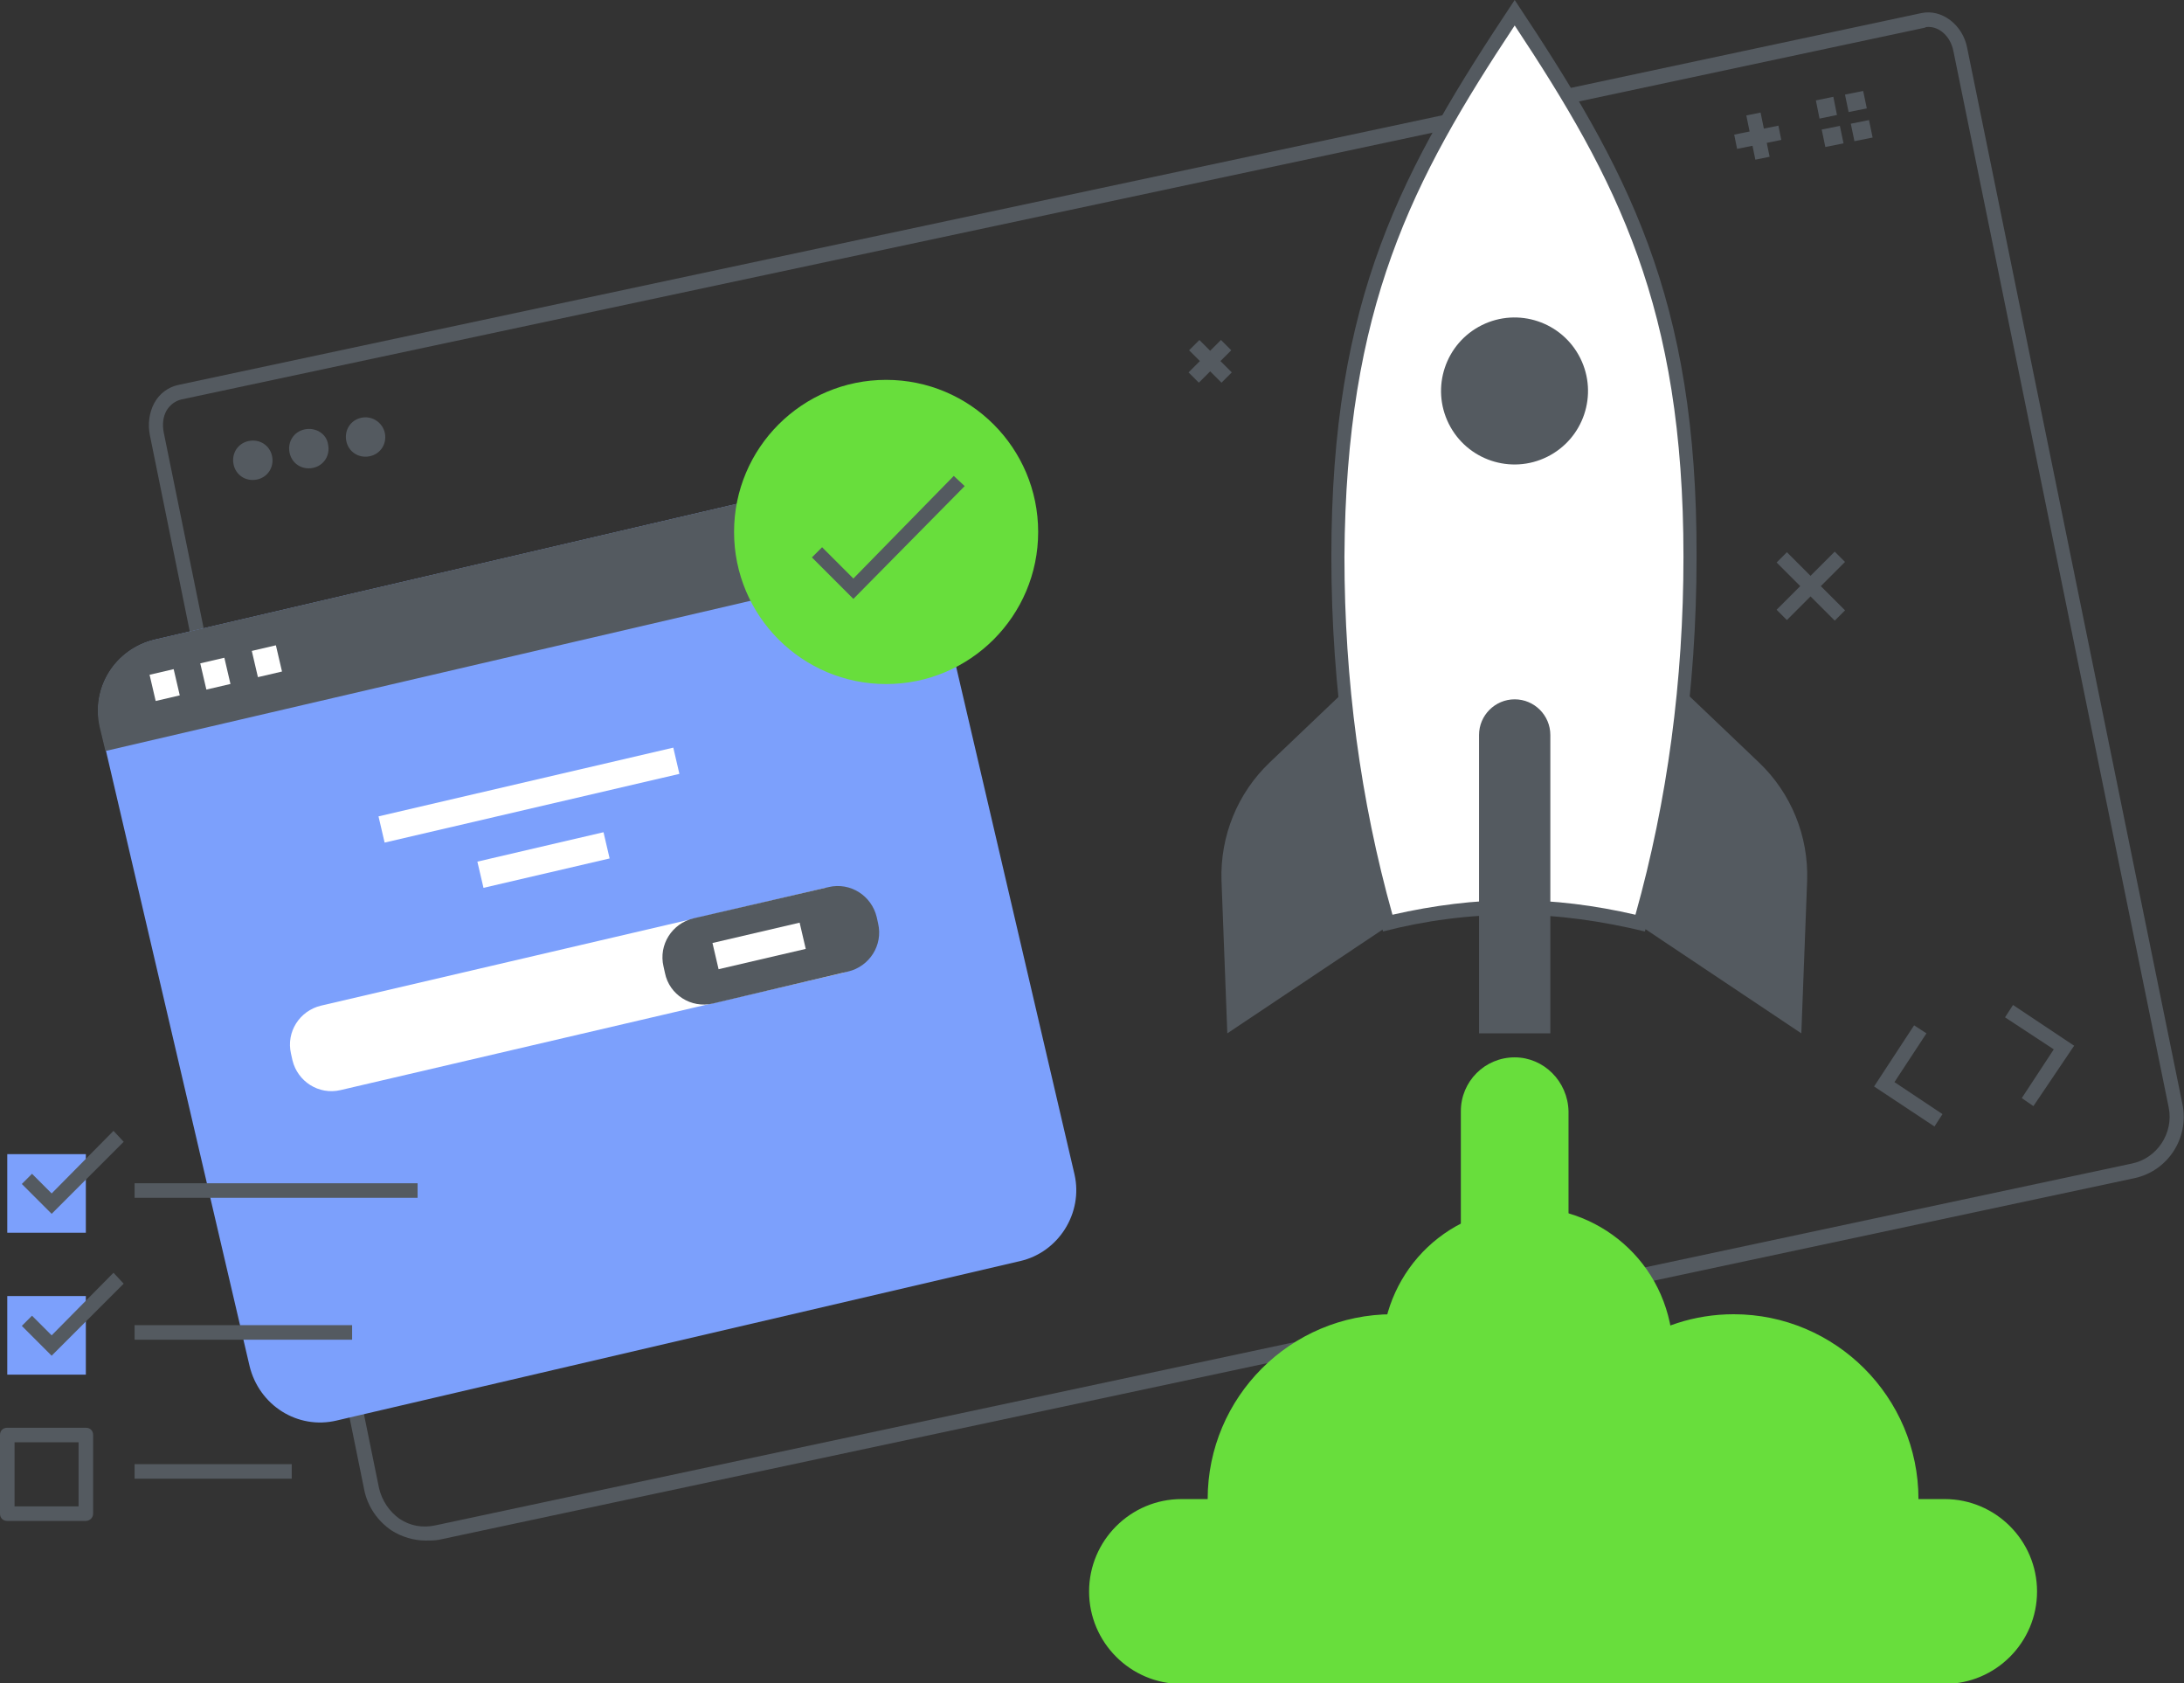 <svg xmlns="http://www.w3.org/2000/svg" xmlns:xlink="http://www.w3.org/1999/xlink" version="1.1" x="0px" y="0px" viewBox="0 0 300.2 231.3" style="enable-background:new 0 0 300.2 231.3;" xml:space="preserve">
<rect x="0" y="0" width="300.2" height="231.3" fill="#333333" stroke="none"/>
<style type="text/css">
	.st0{display:none;}
	.st1{display:inline;}
	.st2{fill:#F6F3E4;}
	.st3{fill:#7ca0fc;}
	.st4{fill:#545a60;}
	.st5{fill:#FFFFFF;}
	.st6{fill:#545a60;}
	.st7{fill:#ffcf4b;}
	.st8{fill:#FF9700;}
	.st9{fill:#587BE1;}
	.st10{fill:#68de3c;}
	.st11{fill:#38ff0d;}
	.st12{fill:#f3aa06;}
	.st13{fill:#fece40;}
	.st14{fill:#545a60;}
	.st15{fill:#545a60;}
	.st16{fill:#545a60;}
	.st17{fill:#FF7BAC;}
	.st18{fill:#f3c02a;}
	.st19{fill:#1F4142;}
	.st20{fill:#ffcd00;}
	.st21{fill:#ffa813;}
	.st22{fill:#ffab01;}
	.st23{fill:#FFC910;}
	.st24{fill:#B0C8F2;}
</style>
<g id="Layer_4" class="st0">
	<g class="st1">
		<rect x="-0.5" y="-1.6" class="st2" width="302.9" height="234.1" fill="#545a60"/>
	</g>
</g>
<g id="Layer_2">
	<g>
		<g>
			<path class="st6" d="M58.5,211.7c-1.6,0-3.3-0.5-4.7-1.4c-1.9-1.3-3.2-3.2-3.7-5.4L20.6,59.8c-0.3-1.5-0.1-3.1,0.6-4.4     c0.7-1.3,1.9-2.2,3.3-2.5L264.1,1.8c2.8-0.6,5.7,1.6,6.3,4.8L300,151.8c0.9,4.6-2,9.1-6.6,10.1L60.3,211.6     C59.7,211.7,59.1,211.7,58.5,211.7z M265.1,3.7c-0.2,0-0.4,0-0.5,0.1L24.9,54.9c-0.8,0.2-1.5,0.7-2,1.5c-0.5,0.9-0.6,1.9-0.4,3     l29.6,145.1c0.4,1.7,1.4,3.2,2.8,4.2c1.5,1,3.2,1.3,5,0.9L293,159.9l0,0c3.5-0.7,5.8-4.2,5.1-7.7L268.5,7     C268.1,5,266.6,3.7,265.1,3.7z" fill="#545a60"/>
		</g>
		<g>
			<path d="M37.4,62.7c0.3,1.5-0.6,2.9-2.1,3.2c-1.5,0.3-2.9-0.6-3.2-2.1c-0.3-1.5,0.6-2.9,2.1-3.2C35.7,60.3,37.1,61.2,37.4,62.7z" fill="#545a60"/>
			<path d="M45.1,61.1c0.3,1.5-0.6,2.9-2.1,3.2c-1.5,0.3-2.9-0.6-3.2-2.1c-0.3-1.5,0.6-2.9,2.1-3.2C43.4,58.7,44.9,59.6,45.1,61.1z" fill="#545a60"/>
			<path d="M52.9,59.5c0.3,1.5-0.6,2.9-2.1,3.2c-1.5,0.3-2.9-0.6-3.2-2.1c-0.3-1.5,0.6-2.9,2.1-3.2C51.2,57.1,52.6,58.1,52.9,59.5z" fill="#545a60"/>
		</g>
		<g>
			<g>
				<polygon class="st4" points="265.9,154.8 257.6,149.3 263.1,140.9 264.8,142 260.4,148.7 267,153.1     " fill="#545a60"/>
			</g>
		</g>
		<g>
			<g>
				<polygon class="st4" points="279.5,152 277.9,150.9 282.3,144.2 275.6,139.8 276.7,138.1 285.1,143.7     " fill="#545a60"/>
			</g>
		</g>
		<g>
			<g>
				
					<rect x="240.6" y="15.7" transform="matrix(0.98 -0.2 0.2 0.98 1.111 48.6)" class="st4" width="2" height="6.2" fill="#545a60"/>
			</g>
			<g>
				
					<rect x="238.5" y="17.8" transform="matrix(0.98 -0.199 0.199 0.98 1.101 48.517)" class="st4" width="6.2" height="2" fill="#545a60"/>
			</g>
		</g>
		<g>
			<polygon class="st4" points="252,13.3 249.6,13.8 250.1,16.3 252.5,15.8 252,13.3    " fill="#545a60"/>
			<polygon class="st4" points="252.9,17.3 250.4,17.8 250.9,20.2 253.4,19.7 252.9,17.3    " fill="#545a60"/>
			<polygon class="st4" points="256.1,12.5 253.6,13 254.1,15.4 256.6,14.9 256.1,12.5    " fill="#545a60"/>
			<polygon class="st4" points="256.9,16.5 254.4,17 254.9,19.4 257.4,18.9 256.9,16.5    " fill="#545a60"/>
		</g>
		<g>
			<path class="st6" d="M191.6,126.7L168.7,142l-0.8-21c-0.2-6.1,2.2-12,6.6-16.2l14.9-14.2L191.6,126.7z" fill="#545a60"/>
			<path class="st6" d="M224.7,126.7l22.9,15.3l0.8-21c0.2-6.1-2.2-12-6.6-16.2l-14.9-14.2L224.7,126.7z" fill="#545a60"/>
		</g>
		<g>
			<path class="st5" d="M190.8,126.8c-4.5-16-6.8-32.9-6.8-50.3c0-35.2,9.5-52.7,24.2-74.7c14.6,22.1,24.2,39.6,24.2,74.7     c0,17.4-2.3,34.3-6.8,50.3c-5.9-1.4-11.7-2.1-17.3-2.1C202.5,124.7,196.7,125.4,190.8,126.8z" fill="#545a60"/>
			<path class="st6" d="M208.2,3.5c14.1,21.3,23.2,38.7,23.2,73c0,17-2.2,33.5-6.6,49.2c-5.6-1.3-11.2-2-16.7-2     c-5.4,0-11,0.7-16.7,2c-4.4-15.7-6.6-32.2-6.6-49.2C185,42.2,194.1,24.8,208.2,3.5L208.2,3.5z M208.2,0     C192.7,23.3,183,40.8,183,76.5c0,18.3,2.6,35.7,7.1,51.5c5.8-1.5,11.8-2.3,18-2.3c6.2,0,12.2,0.9,18,2.3     c4.6-15.8,7.1-33.2,7.1-51.5C233.3,40.8,223.7,23.3,208.2,0L208.2,0z" fill="#545a60"/>
		</g>
		<path class="st6" d="M208.2,96.1L208.2,96.1c-2.7,0-4.9,2.2-4.9,4.9v41h9.8v-41C213.1,98.3,210.9,96.1,208.2,96.1z" fill="#545a60"/>
		
			<ellipse transform="matrix(0.895 -0.446 0.446 0.895 -2.155 98.433)" class="st6" cx="208.2" cy="53.8" rx="10.1" ry="10.1" fill="#545a60"/>
		<g>
			<path class="st10" d="M215.9,231.3c9.5,0,17.2-7.7,17.2-17.2c0-9.5-7.7-17.2-17.2-17.2h-0.8c-3.7-9.5-12.9-16.3-23.7-16.3     c-14,0-25.4,11.4-25.4,25.4h-3.6c-7,0-12.7,5.7-12.7,12.7c0,7,5.7,12.7,12.7,12.7h3.5H215.9z" fill="#545a60"/>
			<path class="st10" d="M213.8,231.3c-9.5,0-17.2-7.7-17.2-17.2c0-9.5,7.7-17.2,17.2-17.2h0.8c3.7-9.5,12.9-16.3,23.7-16.3     c14,0,25.4,11.4,25.4,25.4h3.6c7,0,12.7,5.7,12.7,12.7c0,7-5.7,12.7-12.7,12.7h-3.5H213.8z" fill="#545a60"/>
		</g>
		
			<ellipse transform="matrix(0.966 -0.257 0.257 0.966 -40.767 60.334)" class="st10" cx="210.1" cy="185.9" rx="20" ry="20" fill="#545a60"/>
		<path class="st10" d="M208.2,145.3L208.2,145.3c-4.1,0-7.4,3.3-7.4,7.4v19.7c0,4.1,3.3,7.4,7.4,7.4l0,0c4.1,0,7.4-3.3,7.4-7.4    v-19.7C215.5,148.6,212.2,145.3,208.2,145.3z" fill="#545a60"/>
		<path class="st3" d="M140.2,173.3l-93.9,21.9c-5.4,1.3-10.7-2.1-12-7.5L13.8,99.9c-1.3-5.4,2.1-10.7,7.5-12L115.2,66    c5.4-1.3,10.7,2.1,12,7.5l20.5,87.9C148.9,166.7,145.5,172.1,140.2,173.3z" fill="#545a60"/>
		<path class="st6" d="M127.9,76.8l-0.8-3.3c-1.3-5.4-6.6-8.7-12-7.5L21.2,87.9c-5.4,1.3-8.7,6.6-7.5,12l0.8,3.3L127.9,76.8z" fill="#545a60"/>
		<path class="st5" d="M40.2,145.7l-0.2-0.9c-0.7-3,1.2-5.9,4.1-6.6l69-16.1c3-0.7,5.9,1.2,6.6,4.1l0.2,0.9c0.7,3-1.2,5.9-4.1,6.6    l-69,16.1C43.8,150.5,40.9,148.6,40.2,145.7z" fill="#545a60"/>
		<path class="st6" d="M91.4,133.7l-0.2-0.9c-0.7-3,1.2-5.9,4.1-6.6l18.6-4.3c3-0.7,5.9,1.2,6.6,4.1l0.2,0.9c0.7,3-1.2,5.9-4.1,6.6    L98,137.9C95,138.6,92,136.7,91.4,133.7z" fill="#545a60"/>
		<g>
			
				<rect x="65.8" y="116.3" transform="matrix(0.974 -0.227 0.227 0.974 -24.872 20.063)" class="st5" width="17.8" height="3.7" fill="#545a60"/>
		</g>
		<g>
			
				<rect x="51.9" y="107.4" transform="matrix(0.974 -0.227 0.227 0.974 -22.903 19.357)" class="st5" width="41.6" height="3.7" fill="#545a60"/>
		</g>
		<g>
			
				<rect x="98.2" y="128.1" transform="matrix(0.974 -0.227 0.227 0.974 -26.793 27.105)" class="st5" width="12.3" height="3.7" fill="#545a60"/>
		</g>
		<g>
			<rect x="20.9" y="92.3" transform="matrix(0.974 -0.227 0.227 0.974 -20.75 7.569)" class="st5" width="3.4" height="3.7" fill="#545a60"/>
		</g>
		<g>
			
				<rect x="27.9" y="90.7" transform="matrix(0.974 -0.227 0.227 0.974 -20.237 9.148)" class="st5" width="3.4" height="3.7" fill="#545a60"/>
		</g>
		<g>
			<rect x="35" y="89" transform="matrix(0.974 -0.227 0.227 0.974 -19.682 10.707)" class="st5" width="3.4" height="3.7" fill="#545a60"/>
		</g>
		<circle class="st10" cx="121.8" cy="73.1" r="20.9" fill="#545a60"/>
		<g>
			<polygon class="st6" points="117.3,82.3 111.6,76.6 113,75.2 117.3,79.5 131.1,65.4 132.6,66.8    " fill="#545a60"/>
		</g>
		<rect x="1" y="158.6" class="st3" width="10.8" height="10.8" fill="#545a60"/>
		<rect x="1" y="178.1" class="st3" width="10.8" height="10.8" fill="#545a60"/>
		<g>
			<path class="st6" d="M11.8,209H1c-0.6,0-1-0.4-1-1v-10.8c0-0.6,0.4-1,1-1h10.8c0.6,0,1,0.4,1,1V208C12.8,208.6,12.3,209,11.8,209     z M2,207h8.8v-8.8H2V207z" fill="#545a60"/>
		</g>
		<g>
			<g>
				<rect x="18.5" y="162.6" class="st6" width="38.9" height="2" fill="#545a60"/>
			</g>
			<g>
				<polygon class="st6" points="7.1,166.8 3,162.7 4.4,161.3 7.1,164 15.6,155.4 17,156.9     " fill="#545a60"/>
			</g>
			<g>
				<rect x="18.5" y="182.1" class="st6" width="29.9" height="2" fill="#545a60"/>
			</g>
			<g>
				<rect x="18.5" y="201.2" class="st6" width="21.6" height="2" fill="#545a60"/>
			</g>
			<g>
				<polygon class="st6" points="7.1,186.3 3,182.2 4.4,180.8 7.1,183.5 15.6,174.9 17,176.4     " fill="#545a60"/>
			</g>
		</g>
		<g>
			
				<rect x="163.2" y="48.6" transform="matrix(0.707 -0.707 0.707 0.707 13.63 132.193)" class="st6" width="6.3" height="2" fill="#545a60"/>
		</g>
		<g>
			
				<rect x="165.4" y="46.5" transform="matrix(0.707 -0.707 0.707 0.707 13.633 132.198)" class="st6" width="2" height="6.3" fill="#545a60"/>
		</g>
		<g>
			<rect x="243.3" y="79.5" transform="matrix(0.707 -0.707 0.707 0.707 15.98 199.6)" class="st6" width="11.3" height="2" fill="#545a60"/>
		</g>
		<g>
			
				<rect x="247.9" y="74.9" transform="matrix(0.707 -0.707 0.707 0.707 15.984 199.609)" class="st6" width="2" height="11.3" fill="#545a60"/>
		</g>
	</g>
</g>
</svg>